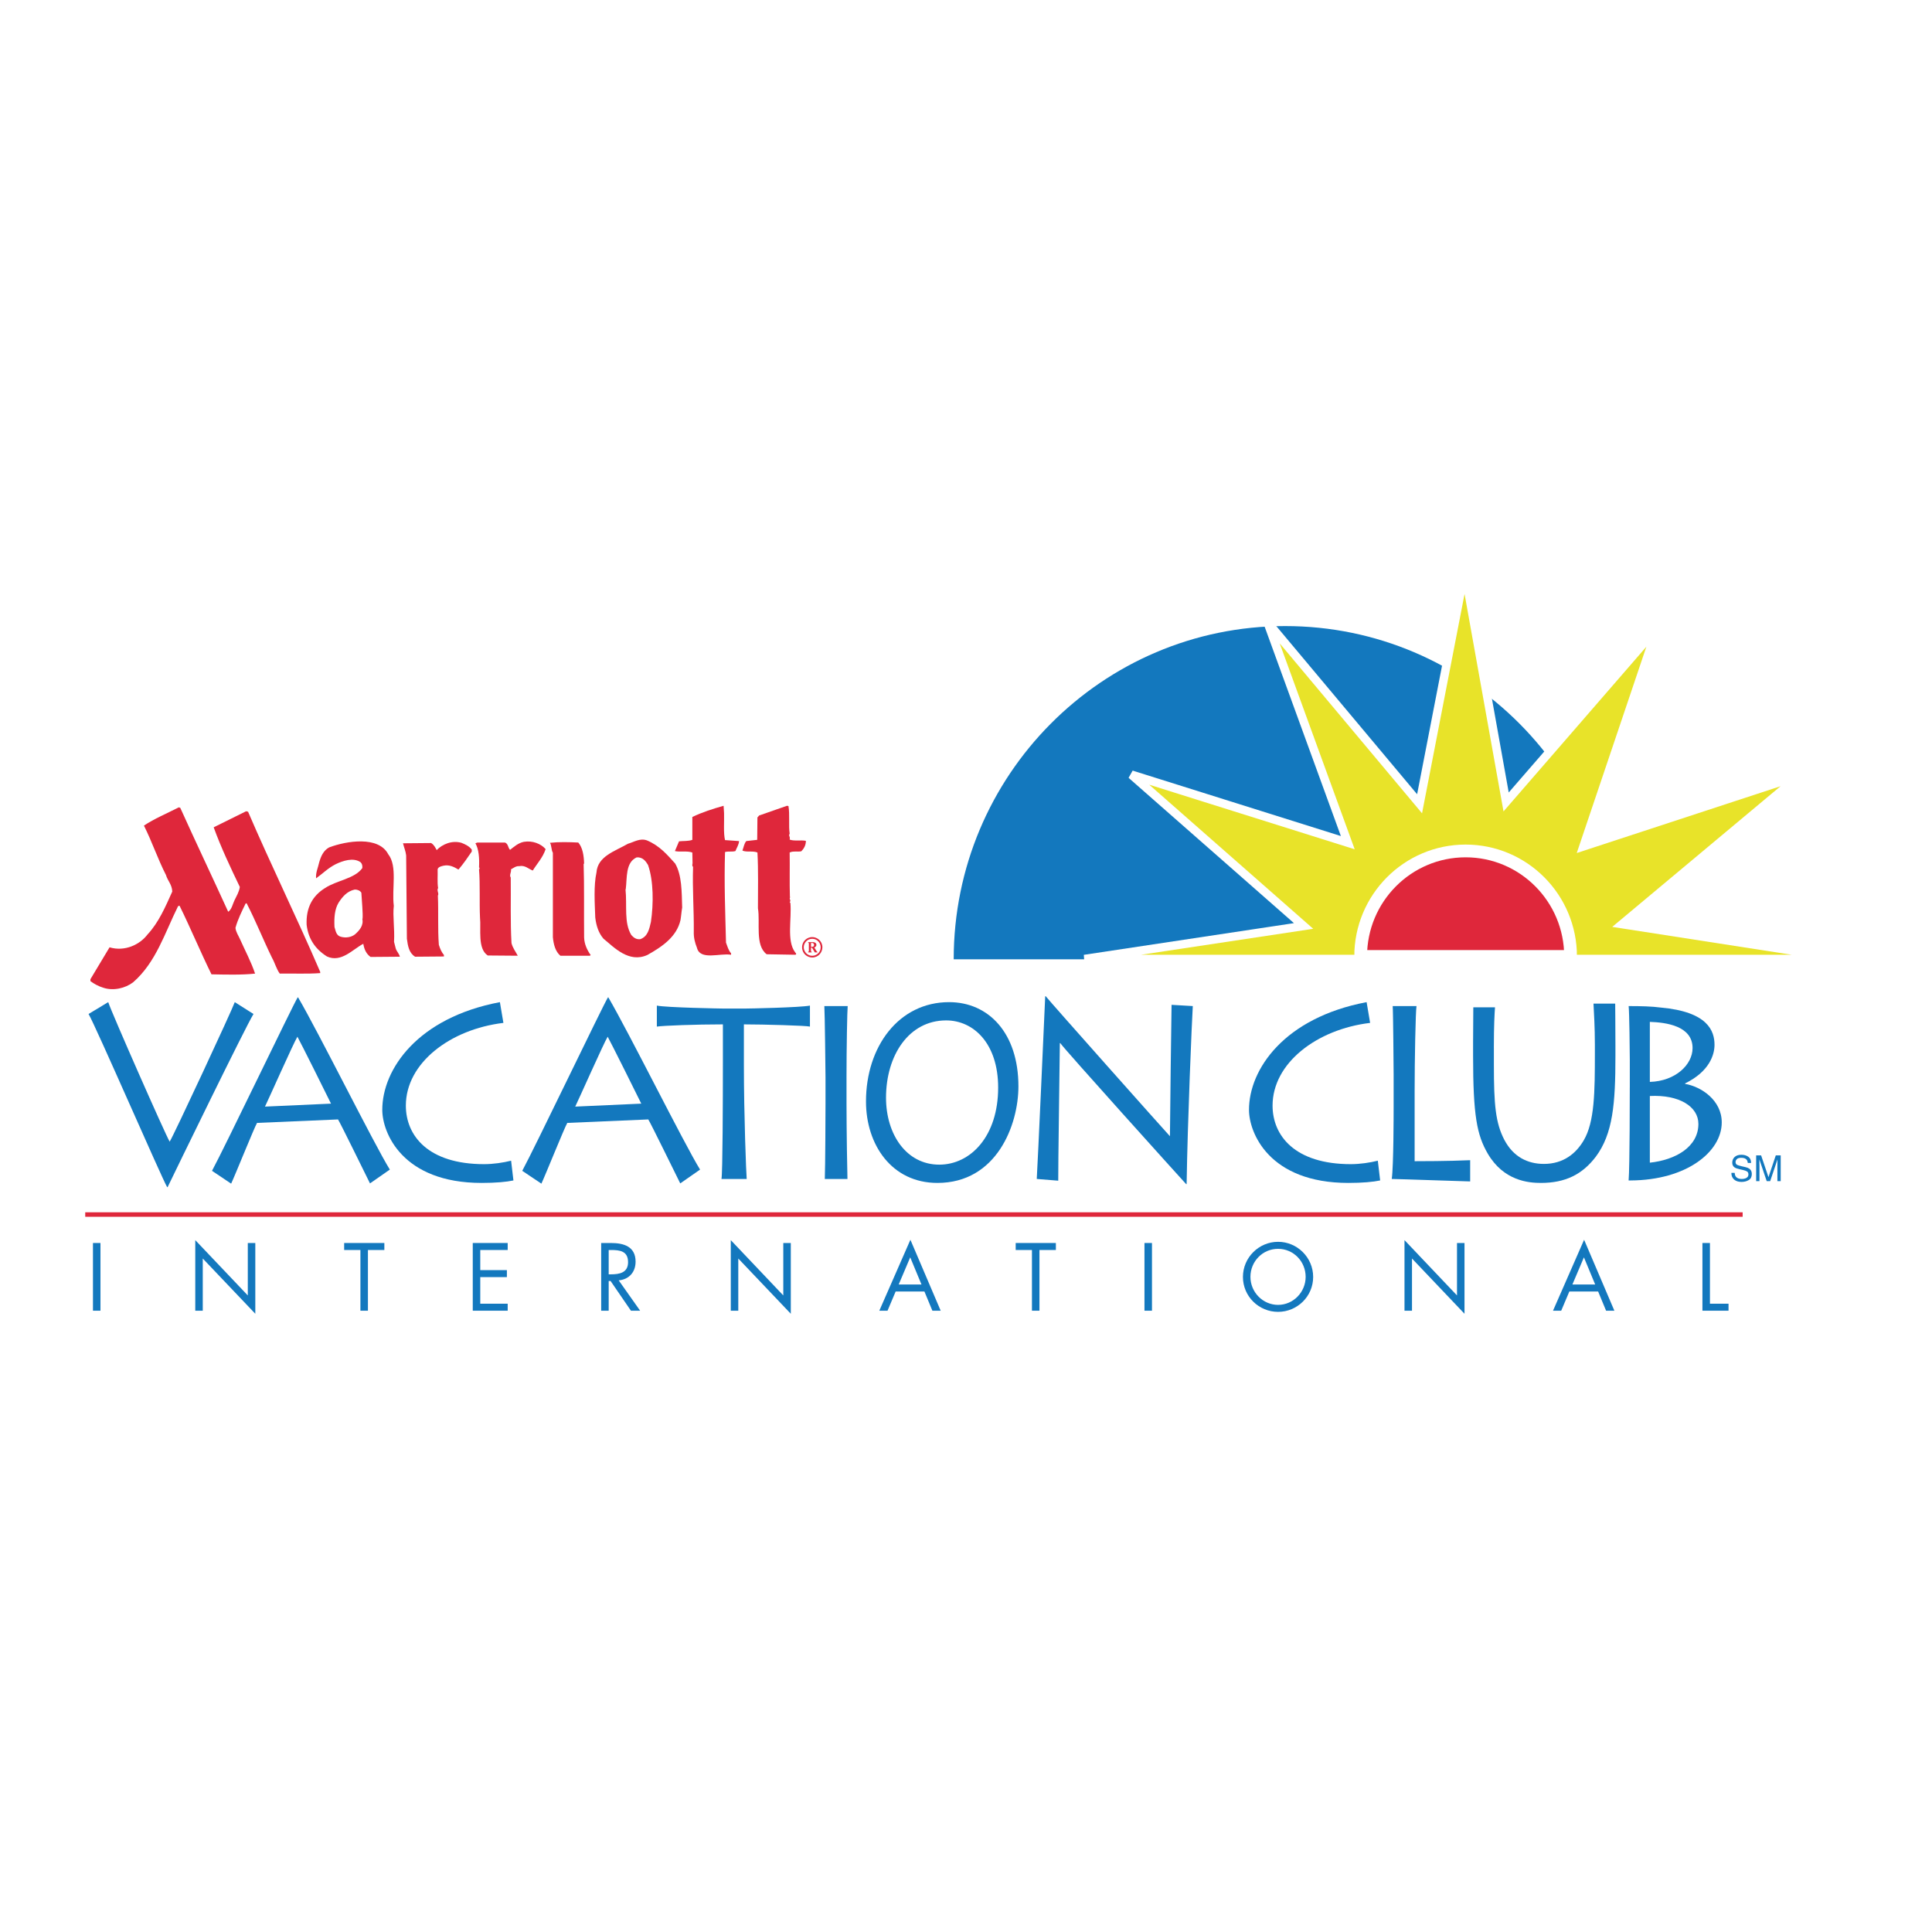 <?xml version="1.0" encoding="utf-8"?>
<!-- Generator: Adobe Illustrator 13.0.0, SVG Export Plug-In . SVG Version: 6.00 Build 14948)  -->
<!DOCTYPE svg PUBLIC "-//W3C//DTD SVG 1.0//EN" "http://www.w3.org/TR/2001/REC-SVG-20010904/DTD/svg10.dtd">
<svg version="1.0" id="Layer_1" xmlns="http://www.w3.org/2000/svg" xmlns:xlink="http://www.w3.org/1999/xlink" x="0px" y="0px"
	 width="192.756px" height="192.756px" viewBox="0 0 192.756 192.756" enable-background="new 0 0 192.756 192.756"
	 xml:space="preserve">
<g>
	<polygon fill-rule="evenodd" clip-rule="evenodd" fill="#FFFFFF" points="0,0 192.756,0 192.756,192.756 0,192.756 0,0 	"/>
	<path fill-rule="evenodd" clip-rule="evenodd" fill="#1378BE" d="M95.151,95.71c0-18.362,14.806-33.247,33.069-33.247
		S161.29,77.348,161.29,95.71H95.151L95.151,95.71z"/>
	<polygon fill-rule="evenodd" clip-rule="evenodd" fill="#FFFFFF" points="108.195,95.682 130.059,92.384 112.878,77.286 
		134.468,84.073 126.889,62.752 141.632,80.193 146.041,57.449 146.225,57.449 150.266,80.01 165.344,62.625 157.982,84.443 
		179.606,77.354 161.84,92.201 183.42,95.552 108.195,95.682 	"/>
	<polygon fill-rule="evenodd" clip-rule="evenodd" fill="#E8E329" points="108.195,95.682 130.059,92.384 112.878,77.286 
		134.468,84.073 126.459,62.077 141.632,80.193 146.041,57.449 146.225,57.449 150.266,80.01 165.344,62.625 157.982,84.443 
		179.606,77.354 161.84,92.201 184.252,95.682 108.195,95.682 	"/>
	<polygon fill="none" stroke="#FFFFFF" stroke-width="0.845" stroke-miterlimit="2.613" points="108.195,95.682 130.059,92.384 
		112.878,77.286 134.468,84.073 126.459,62.077 141.632,80.193 146.041,57.449 146.225,57.449 150.266,80.01 165.344,62.625 
		157.982,84.443 179.606,77.354 161.84,92.201 184.252,95.682 108.195,95.682 	"/>
	<path fill-rule="evenodd" clip-rule="evenodd" fill="#DF273B" d="M135.753,95.427L135.753,95.427
		c0-5.814,4.688-10.528,10.472-10.528s10.472,4.714,10.472,10.528H135.753L135.753,95.427z"/>
	<path fill="none" stroke="#FFFFFF" stroke-width="1.272" stroke-miterlimit="2.613" d="M135.753,95.427L135.753,95.427
		c0-5.814,4.688-10.528,10.472-10.528s10.472,4.714,10.472,10.528H135.753L135.753,95.427z"/>
	<polygon fill-rule="evenodd" clip-rule="evenodd" fill="#FFFFFF" points="158.465,82.917 159.249,82.917 159.249,83.924 
		158.465,83.924 158.465,82.917 	"/>
	<path fill-rule="evenodd" clip-rule="evenodd" fill="#1378BE" d="M23.424,99.983c-0.272,0.788-6.108,13.33-6.496,13.922
		c-0.455-0.765-5.766-12.813-6.131-13.922l-1.961,1.183c0.684,1.135,7.362,16.509,7.841,17.272h0.046
		c0.82-1.7,7.771-15.99,8.569-17.272L23.424,99.983L23.424,99.983z"/>
	<path fill-rule="evenodd" clip-rule="evenodd" fill="#1378BE" d="M23.061,118.093c0.396-0.837,2.306-5.592,2.583-6.06l8.08-0.347
		c0.255,0.396,2.724,5.446,3.19,6.382l1.979-1.378c-1.584-2.562-7.101-13.677-9.15-17.175h-0.048
		c-0.558,0.936-7.263,14.931-8.543,17.297L23.061,118.093L23.061,118.093z M26.437,110.406c0.208-0.394,2.887-6.431,3.236-6.973
		c0.232,0.395,3.096,6.135,3.352,6.677L26.437,110.406L26.437,110.406z"/>
	<path fill-rule="evenodd" clip-rule="evenodd" fill="#1378BE" d="M50.993,115.803c-0.792,0.197-1.77,0.345-2.701,0.345
		c-5.565,0-7.8-2.834-7.8-5.841c0-4.236,4.401-7.613,9.733-8.253l-0.35-2.07c-8.219,1.553-11.735,6.702-11.735,10.744
		c0,2.266,1.979,7.293,9.918,7.293c1.397,0,2.469-0.099,3.167-0.247L50.993,115.803L50.993,115.803z"/>
	<path fill-rule="evenodd" clip-rule="evenodd" fill="#1378BE" d="M54.014,118.093c0.396-0.837,2.305-5.592,2.584-6.06l8.08-0.347
		c0.256,0.396,2.723,5.446,3.19,6.382l1.978-1.378c-1.583-2.562-7.101-13.677-9.148-17.175H60.65
		c-0.56,0.936-7.265,14.931-8.545,17.297L54.014,118.093L54.014,118.093z M57.39,110.406c0.209-0.394,2.888-6.431,3.238-6.973
		c0.231,0.395,3.096,6.135,3.352,6.677L57.39,110.406L57.39,110.406z"/>
	<path fill-rule="evenodd" clip-rule="evenodd" fill="#1378BE" d="M74.498,117.626c-0.048-0.493-0.28-6.356-0.28-11.358v-4.066
		c1.956,0,6.263,0.123,6.59,0.222v-2.095c-1.025,0.196-6.1,0.296-6.543,0.296h-2.025c-0.256,0-5.775-0.1-6.706-0.296v2.095
		c0.604-0.099,3.911-0.222,6.589-0.222v3.672c0,3.918-0.024,11.112-0.14,11.753H74.498L74.498,117.626z"/>
	<path fill-rule="evenodd" clip-rule="evenodd" fill="#1378BE" d="M84.456,107.523c0-2.957,0.07-6.702,0.118-7.146h-2.329
		c0.046,0.592,0.116,6.679,0.116,7.097v2.662c0,0.64-0.022,6.406-0.07,7.49h2.26c-0.024-0.567-0.094-4.978-0.094-7.442V107.523
		L84.456,107.523z"/>
	<path fill-rule="evenodd" clip-rule="evenodd" fill="#1378BE" d="M93.525,118.021c5.916,0,8.083-5.79,8.083-9.635
		c0-5.322-2.979-8.402-6.917-8.402c-5.021,0-8.291,4.437-8.291,9.906C86.4,114.226,88.983,118.021,93.525,118.021L93.525,118.021z
		 M93.712,116.197c-3.272,0-5.313-3.007-5.313-6.679c0-4.213,2.271-7.712,6-7.712c2.729,0,5.187,2.292,5.187,6.702
		C99.586,113.363,96.837,116.197,93.712,116.197L93.712,116.197z"/>
	<path fill-rule="evenodd" clip-rule="evenodd" fill="#1378BE" d="M105.581,117.798c-0.022-0.812,0.159-12.861,0.159-13.725h0.045
		c0.41,0.617,11.945,13.404,12.559,14.069h0.046c0.093-6.209,0.525-16.287,0.616-17.766l-2.119-0.123
		c-0.024,0.814-0.161,12.419-0.161,13.109c-0.729-0.788-11.761-13.184-12.398-13.972h-0.046c-0.114,2.538-0.729,16.387-0.844,18.234
		L105.581,117.798L105.581,117.798z"/>
	<path fill-rule="evenodd" clip-rule="evenodd" fill="#1378BE" d="M137.465,115.803c-0.791,0.197-1.77,0.345-2.701,0.345
		c-5.564,0-7.8-2.834-7.8-5.841c0-4.236,4.4-7.613,9.733-8.253l-0.35-2.07c-8.219,1.553-11.735,6.702-11.735,10.744
		c0,2.266,1.979,7.293,9.92,7.293c1.396,0,2.468-0.099,3.166-0.247L137.465,115.803L137.465,115.803z"/>
	<path fill-rule="evenodd" clip-rule="evenodd" fill="#1378BE" d="M138.949,100.377c0.047,0.469,0.093,6.408,0.093,6.802v3.277
		c0,0.592,0,5.864-0.187,7.17c0.584,0,7.497,0.246,7.824,0.246v-2.119c-2.234,0.1-4.983,0.1-5.541,0.1v-6.973
		c0-3.106,0.093-7.96,0.187-8.503H138.949L138.949,100.377z"/>
	<path fill-rule="evenodd" clip-rule="evenodd" fill="#1378BE" d="M149.043,104.541c0-2.24,0.068-3.399,0.114-4.04h-2.165
		c0,0.567-0.022,2.365-0.022,3.498v1.332c0,5.987,0.387,7.909,1.458,9.757c1.596,2.733,4.08,2.933,5.311,2.933
		c2.416,0,4.126-0.838,5.472-2.612c1.71-2.292,1.96-5.298,1.96-10.029v-1.133c0-1.945-0.023-3.572-0.023-4.115h-2.165
		c0.046,0.912,0.138,2.365,0.138,4.065v0.864c0,3.867-0.023,6.873-1.118,8.721c-0.752,1.282-2.005,2.342-3.966,2.342
		c-1.64,0-3.054-0.715-3.943-2.39c-0.889-1.7-1.049-3.524-1.049-7.517V104.541L149.043,104.541z"/>
	<path fill-rule="evenodd" clip-rule="evenodd" fill="#1378BE" d="M162.604,108.509c0,0.468,0,7.909-0.116,9.265h0.187
		c5.588-0.023,9.104-2.858,9.104-5.79c0-2.218-2.05-3.572-3.656-3.845v-0.048c2.468-1.208,2.934-2.909,2.934-3.845
		c0-1.38-0.651-3.302-5.355-3.722c-0.906-0.121-1.979-0.147-3.212-0.147c0.068,0.518,0.116,4.657,0.116,5.396V108.509
		L162.604,108.509z M164.605,109.348c2.935-0.149,4.844,1.059,4.844,2.783c0,2.315-2.305,3.599-4.844,3.869V109.348L164.605,109.348
		z M164.605,101.954c1.606,0.05,4.263,0.395,4.263,2.612c0,1.65-1.7,3.302-4.263,3.375V101.954L164.605,101.954z"/>
	<polygon fill="#DF273B" points="8.504,120.951 173.865,120.951 173.865,121.399 8.504,121.399 8.504,120.951 	"/>
	<polygon fill-rule="evenodd" clip-rule="evenodd" fill="#1378BE" points="9.275,124.014 10.023,124.014 10.023,130.769 
		9.275,130.769 9.275,124.014 	"/>
	<polygon fill-rule="evenodd" clip-rule="evenodd" fill="#1378BE" points="19.482,130.769 20.23,130.769 20.23,125.563 
		25.472,131.074 25.472,124.014 24.723,124.014 24.723,129.246 19.482,123.727 19.482,130.769 	"/>
	<polygon fill-rule="evenodd" clip-rule="evenodd" fill="#1378BE" points="36.708,124.713 38.347,124.713 38.347,124.014 
		34.337,124.014 34.337,124.713 35.959,124.713 35.959,130.769 36.708,130.769 36.708,124.713 	"/>
	<polygon fill-rule="evenodd" clip-rule="evenodd" fill="#1378BE" points="47.167,130.769 50.652,130.769 50.652,130.071 
		47.916,130.071 47.916,127.418 50.572,127.418 50.572,126.72 47.916,126.72 47.916,124.713 50.652,124.713 50.652,124.014 
		47.167,124.014 47.167,130.769 	"/>
	<path fill-rule="evenodd" clip-rule="evenodd" fill="#1378BE" d="M60.729,124.713h0.224c0.899,0,1.709,0.106,1.709,1.217
		c0,1.049-0.854,1.21-1.702,1.21h-0.231V124.713L60.729,124.713z M60.729,127.804h0.188l2.032,2.965h0.917l-2.138-3.028
		c1.033-0.09,1.685-0.823,1.685-1.864c0-1.521-1.187-1.862-2.46-1.862H59.98v6.755h0.749V127.804L60.729,127.804z"/>
	<polygon fill-rule="evenodd" clip-rule="evenodd" fill="#1378BE" points="72.911,130.769 73.659,130.769 73.659,125.563 
		78.898,131.074 78.898,124.014 78.149,124.014 78.149,129.246 72.911,123.727 72.911,130.769 	"/>
	<path fill-rule="evenodd" clip-rule="evenodd" fill="#1378BE" d="M92.229,128.853l0.795,1.916h0.828l-3.021-7.078l-3.102,7.078
		h0.82l0.81-1.916H92.229L92.229,128.853z M91.936,128.153h-2.272l1.149-2.707L91.936,128.153L91.936,128.153z"/>
	<polygon fill-rule="evenodd" clip-rule="evenodd" fill="#1378BE" points="103.707,124.713 105.345,124.713 105.345,124.014 
		101.336,124.014 101.336,124.713 102.958,124.713 102.958,130.769 103.707,130.769 103.707,124.713 	"/>
	<polygon fill-rule="evenodd" clip-rule="evenodd" fill="#1378BE" points="114.184,124.014 114.933,124.014 114.933,130.769 
		114.184,130.769 114.184,124.014 	"/>
	<path fill-rule="evenodd" clip-rule="evenodd" fill="#1378BE" d="M127.512,123.896c-1.917,0-3.504,1.568-3.504,3.504
		c0,1.943,1.587,3.484,3.504,3.484c1.916,0,3.502-1.541,3.502-3.484C131.014,125.465,129.428,123.896,127.512,123.896
		L127.512,123.896z M127.512,124.596c1.541,0,2.753,1.264,2.753,2.796c0,1.522-1.229,2.796-2.753,2.796
		c-1.524,0-2.756-1.273-2.756-2.796C124.756,125.859,125.968,124.596,127.512,124.596L127.512,124.596z"/>
	<polygon fill-rule="evenodd" clip-rule="evenodd" fill="#1378BE" points="140.127,130.769 140.875,130.769 140.875,125.563 
		146.114,131.074 146.114,124.014 145.365,124.014 145.365,129.246 140.127,123.727 140.127,130.769 	"/>
	<path fill-rule="evenodd" clip-rule="evenodd" fill="#1378BE" d="M159.445,128.853l0.794,1.916h0.827l-3.02-7.078l-3.102,7.078
		h0.818l0.812-1.916H159.445L159.445,128.853z M159.151,128.153h-2.272l1.149-2.707L159.151,128.153L159.151,128.153z"/>
	<polygon fill-rule="evenodd" clip-rule="evenodd" fill="#1378BE" points="170.601,124.014 169.852,124.014 169.852,130.769 
		172.455,130.769 172.455,130.071 170.601,130.071 170.601,124.014 	"/>
	<path fill-rule="evenodd" clip-rule="evenodd" fill="#1378BE" d="M173.067,117.016c0.009,0.146,0.043,0.265,0.103,0.355
		c0.115,0.17,0.317,0.255,0.608,0.255c0.13,0,0.247-0.019,0.354-0.056c0.207-0.072,0.309-0.201,0.309-0.388
		c0-0.141-0.042-0.24-0.129-0.3c-0.089-0.059-0.227-0.11-0.415-0.152l-0.346-0.079c-0.227-0.052-0.387-0.108-0.48-0.17
		c-0.162-0.106-0.244-0.268-0.244-0.479c0-0.231,0.08-0.422,0.238-0.569c0.158-0.149,0.384-0.223,0.676-0.223
		c0.268,0,0.496,0.064,0.682,0.195c0.189,0.13,0.283,0.338,0.283,0.623h-0.326c-0.017-0.137-0.055-0.243-0.112-0.316
		c-0.105-0.134-0.285-0.2-0.537-0.2c-0.204,0-0.352,0.042-0.439,0.128c-0.091,0.088-0.135,0.187-0.135,0.302
		c0,0.125,0.053,0.218,0.157,0.275c0.068,0.038,0.223,0.085,0.465,0.142l0.358,0.082c0.172,0.039,0.305,0.095,0.4,0.163
		c0.162,0.12,0.242,0.295,0.242,0.522c0,0.285-0.103,0.488-0.309,0.61c-0.207,0.123-0.445,0.184-0.718,0.184
		c-0.317,0-0.566-0.081-0.747-0.244c-0.179-0.162-0.268-0.382-0.264-0.66H173.067L173.067,117.016z"/>
	<path fill-rule="evenodd" clip-rule="evenodd" fill="#1378BE" d="M175.211,115.274h0.496l0.734,2.174l0.729-2.174h0.491v2.571
		h-0.329v-1.519c0-0.052,0.001-0.139,0.003-0.261c0.004-0.12,0.004-0.25,0.004-0.389l-0.729,2.168h-0.345l-0.732-2.168v0.079
		c0,0.063,0,0.157,0.003,0.287c0.004,0.129,0.006,0.224,0.006,0.283v1.519h-0.331V115.274L175.211,115.274z"/>
	<path fill-rule="evenodd" clip-rule="evenodd" fill="#DF273B" d="M72.239,81.123c0.024,0.898-0.072,1.99,0.097,2.694l1.401,0.098
		c-0.024,0.365-0.242,0.681-0.363,0.996c-0.314,0.098-0.725,0-1.038,0.098c-0.097,3.182,0.023,5.926,0.097,9.033
		c0.146,0.389,0.241,0.776,0.507,1.07v0.146c-1.086-0.196-3.091,0.606-3.407-0.705c-0.193-0.487-0.337-0.996-0.314-1.628
		c0.024-2.04-0.145-4.25-0.071-6.458c-0.121-0.024-0.05-0.196-0.073-0.292h0.023l-0.023-1.118c-0.532-0.194-1.231-0.024-1.739-0.146
		l0.411-0.972c0.435-0.048,0.917,0,1.328-0.146V81.51c0.942-0.461,2.078-0.825,3.117-1.116L72.239,81.123L72.239,81.123z"/>
	<path fill-rule="evenodd" clip-rule="evenodd" fill="#DF273B" d="M78.665,80.418c0.145,0.85,0,2.016,0.121,2.744
		c-0.145,0.315,0.072,0.218,0,0.606c0.459,0.17,1.112,0.024,1.618,0.122c0,0.437-0.193,0.776-0.458,1.043
		c-0.363,0.074-0.822-0.047-1.16,0.122c0.024,1.481-0.023,2.988,0.024,4.444h0.047c-0.192,0.17,0.122,0.34-0.072,0.509l0.072,0.074
		c0.145,1.627-0.385,3.764,0.458,4.906c0.026,0.072,0.219,0.17,0.05,0.268l-2.875-0.05c-1.183-0.898-0.629-3.133-0.87-4.59
		c0-1.868,0.047-3.788-0.05-5.561c-0.458-0.194-1.086,0-1.497-0.194c0.121-0.317,0.168-0.705,0.387-0.948l1.086-0.122l0.023-2.234
		l0.171-0.195l2.777-0.97L78.665,80.418L78.665,80.418z"/>
	<path fill-rule="evenodd" clip-rule="evenodd" fill="#DF273B" d="M17.985,80.597c1.568,3.473,3.188,6.874,4.783,10.371
		c0.361-0.244,0.435-0.753,0.627-1.142c0.194-0.413,0.459-0.826,0.532-1.335c-0.942-1.968-1.859-3.886-2.608-5.95l3.236-1.602
		l0.194,0.047c2.319,5.391,4.88,10.588,7.198,15.981v0.12c-1.304,0.098-2.682,0.026-4.034,0.05
		c-0.339-0.461-0.484-1.069-0.774-1.579c-0.869-1.772-1.618-3.667-2.535-5.44l-0.097,0.024c-0.387,0.802-0.772,1.555-1.015,2.429
		c0.048,0.438,0.29,0.753,0.459,1.142c0.508,1.142,1.087,2.209,1.499,3.424c-1.378,0.146-2.924,0.099-4.35,0.072
		c-1.112-2.258-2.076-4.59-3.188-6.848l-0.145,0.048c-1.329,2.672-2.198,5.61-4.493,7.602c-0.774,0.583-1.957,0.875-2.972,0.535
		c-0.482-0.146-0.917-0.389-1.28-0.656v-0.194c0.627-1.069,1.28-2.113,1.908-3.181c1.546,0.461,3.045-0.292,3.794-1.288
		c1.109-1.189,1.787-2.769,2.463-4.275c-0.024-0.705-0.459-1.068-0.627-1.651c-0.822-1.603-1.402-3.351-2.2-4.93
		c1.015-0.681,2.295-1.215,3.48-1.822L17.985,80.597L17.985,80.597z"/>
	<path fill-rule="evenodd" clip-rule="evenodd" fill="#DF273B" d="M54.436,84.717c-0.267,0.825-0.846,1.434-1.281,2.136
		c-0.409-0.146-0.772-0.558-1.352-0.437c-0.338-0.024-0.58,0.195-0.822,0.315c0.05,0.317-0.192,0.559-0.024,0.827
		c0.024,2.161-0.048,4.42,0.074,6.532c0.12,0.487,0.409,0.85,0.627,1.263l-2.996-0.024c-1.038-0.68-0.651-2.646-0.772-3.764
		c-0.073-1.555,0.024-3.28-0.097-4.834c0.072-0.047,0.072-0.145,0-0.193c0.048-0.922-0.023-1.821-0.361-2.403l0.193-0.074h2.753
		c0.338,0.122,0.29,0.511,0.508,0.729c0.385-0.291,0.796-0.68,1.376-0.8C53.131,83.843,53.977,84.183,54.436,84.717L54.436,84.717z"
		/>
	<path fill-rule="evenodd" clip-rule="evenodd" fill="#DF273B" d="M47.068,84.765v0.194c-0.411,0.607-0.846,1.239-1.328,1.798
		c-0.411-0.244-0.894-0.511-1.475-0.389c-0.216,0.048-0.554,0.121-0.603,0.363c0.024,0.633-0.048,1.313,0.049,1.871
		c-0.171,0.243,0.121,0.535-0.025,0.754c0.073,1.603-0.024,3.327,0.097,4.906c0.121,0.388,0.266,0.729,0.508,1.02v0.146
		l-2.875,0.024c-0.605-0.365-0.725-1.068-0.821-1.798l-0.073-8.305c-0.048-0.437-0.217-0.802-0.314-1.214l2.803-0.025
		c0.29,0.171,0.411,0.437,0.556,0.705c0.554-0.583,1.521-0.996,2.464-0.729C46.416,84.23,46.85,84.45,47.068,84.765L47.068,84.765z"
		/>
	<path fill-rule="evenodd" clip-rule="evenodd" fill="#DF273B" d="M57.697,84.061c0.435,0.511,0.556,1.288,0.58,2.114h-0.048
		c0.071,2.136,0.023,4.905,0.048,7.359c0.023,0.703,0.337,1.311,0.653,1.748l-0.073,0.072h-2.948
		c-0.506-0.437-0.675-1.117-0.749-1.844v-8.428c-0.169-0.292-0.121-0.729-0.29-0.996C55.789,83.989,56.78,84.013,57.697,84.061
		L57.697,84.061z"/>
	<path fill-rule="evenodd" clip-rule="evenodd" fill="#DF273B" d="M67.359,86.15c0.677,1.165,0.653,2.816,0.701,4.395
		c-0.071,0.413-0.097,0.85-0.169,1.263c-0.387,1.65-1.787,2.623-3.309,3.473c-1.836,0.825-3.309-0.753-4.373-1.628
		c-0.483-0.557-0.725-1.286-0.82-2.112c-0.05-1.433-0.169-3.181,0.121-4.493c0.119-1.626,1.834-2.114,3.139-2.866
		c0.605-0.17,1.185-0.583,1.886-0.34C65.812,84.376,66.563,85.274,67.359,86.15L67.359,86.15z M64.653,86.295
		c-0.217-0.365-0.53-0.802-1.134-0.754c-1.136,0.511-0.943,2.066-1.088,3.182h-0.024c0.169,1.676-0.169,3.327,0.58,4.566
		c0.217,0.244,0.482,0.461,0.894,0.413c0.749-0.267,0.894-0.996,1.062-1.725C65.209,90.18,65.209,87.873,64.653,86.295
		L64.653,86.295z"/>
	<path fill-rule="evenodd" clip-rule="evenodd" fill="#DF273B" d="M38.734,85.227c0.941,1.189,0.338,3.448,0.556,5.148
		c-0.121,1.044,0.097,2.21,0.024,3.595c0.047,0.218,0.121,0.438,0.168,0.655c0.097,0.315,0.339,0.51,0.411,0.826l-2.922,0.024
		c-0.435-0.315-0.629-0.752-0.725-1.312c-1.04,0.535-2.2,1.918-3.625,1.264c-1.159-0.729-1.86-1.749-2.029-3.158
		c-0.072-1.7,0.58-2.89,1.836-3.668c1.183-0.777,2.948-0.923,3.72-1.99c0.024-0.243-0.023-0.437-0.168-0.583
		c-0.724-0.511-1.789-0.146-2.489,0.193c-0.772,0.389-1.304,0.948-1.956,1.409c-0.048-0.583,0.193-1.045,0.313-1.603
		c0.169-0.583,0.411-1.166,0.991-1.483C34.58,83.891,37.768,83.38,38.734,85.227L38.734,85.227z M36.053,89.064
		c-0.121-0.195-0.362-0.315-0.652-0.315c-0.798,0.169-1.256,0.752-1.619,1.311c-0.385,0.631-0.459,1.481-0.41,2.427
		c0.12,0.389,0.169,0.85,0.628,0.972c0.508,0.146,1.062,0.05,1.425-0.243c0.435-0.387,0.87-0.874,0.724-1.553h0.024
		C36.221,91.104,36.102,89.938,36.053,89.064L36.053,89.064z"/>
	<path fill-rule="evenodd" clip-rule="evenodd" fill="#DF273B" d="M80.024,94.512c0,0.625,0.508,1.018,1.011,1.018
		c0.619,0,1.015-0.514,1.015-1.018c0-0.62-0.516-1.02-1.015-1.02C80.535,93.492,80.024,93.889,80.024,94.512L80.024,94.512z
		 M80.19,94.512c0-0.421,0.336-0.849,0.845-0.849c0.517,0,0.845,0.431,0.845,0.849c0,0.514-0.426,0.847-0.845,0.847
		C80.527,95.359,80.19,94.93,80.19,94.512L80.19,94.512z M80.627,93.998v0.055c0.008,0.005,0.013,0.005,0.021,0.008
		c0.036,0.005,0.051,0.051,0.051,0.072v0.748c0,0.011-0.002,0.06-0.051,0.075c-0.008,0-0.01,0.003-0.021,0.008v0.054h0.355v-0.054
		c-0.008-0.005-0.011-0.008-0.021-0.01c-0.018-0.002-0.049-0.01-0.049-0.073v-0.333h0.031c0.075,0,0.085,0.026,0.105,0.059
		l0.244,0.411h0.264v-0.049c-0.064-0.021-0.077-0.057-0.092-0.083l-0.19-0.31c-0.007-0.013-0.012-0.036-0.038-0.044
		c0.159-0.052,0.216-0.16,0.216-0.26c0-0.212-0.213-0.274-0.306-0.274H80.627L80.627,93.998z M80.912,94.08h0.123
		c0.137,0,0.183,0.127,0.183,0.194c0,0.188-0.149,0.191-0.183,0.191h-0.123V94.08L80.912,94.08z"/>
</g>
</svg>
